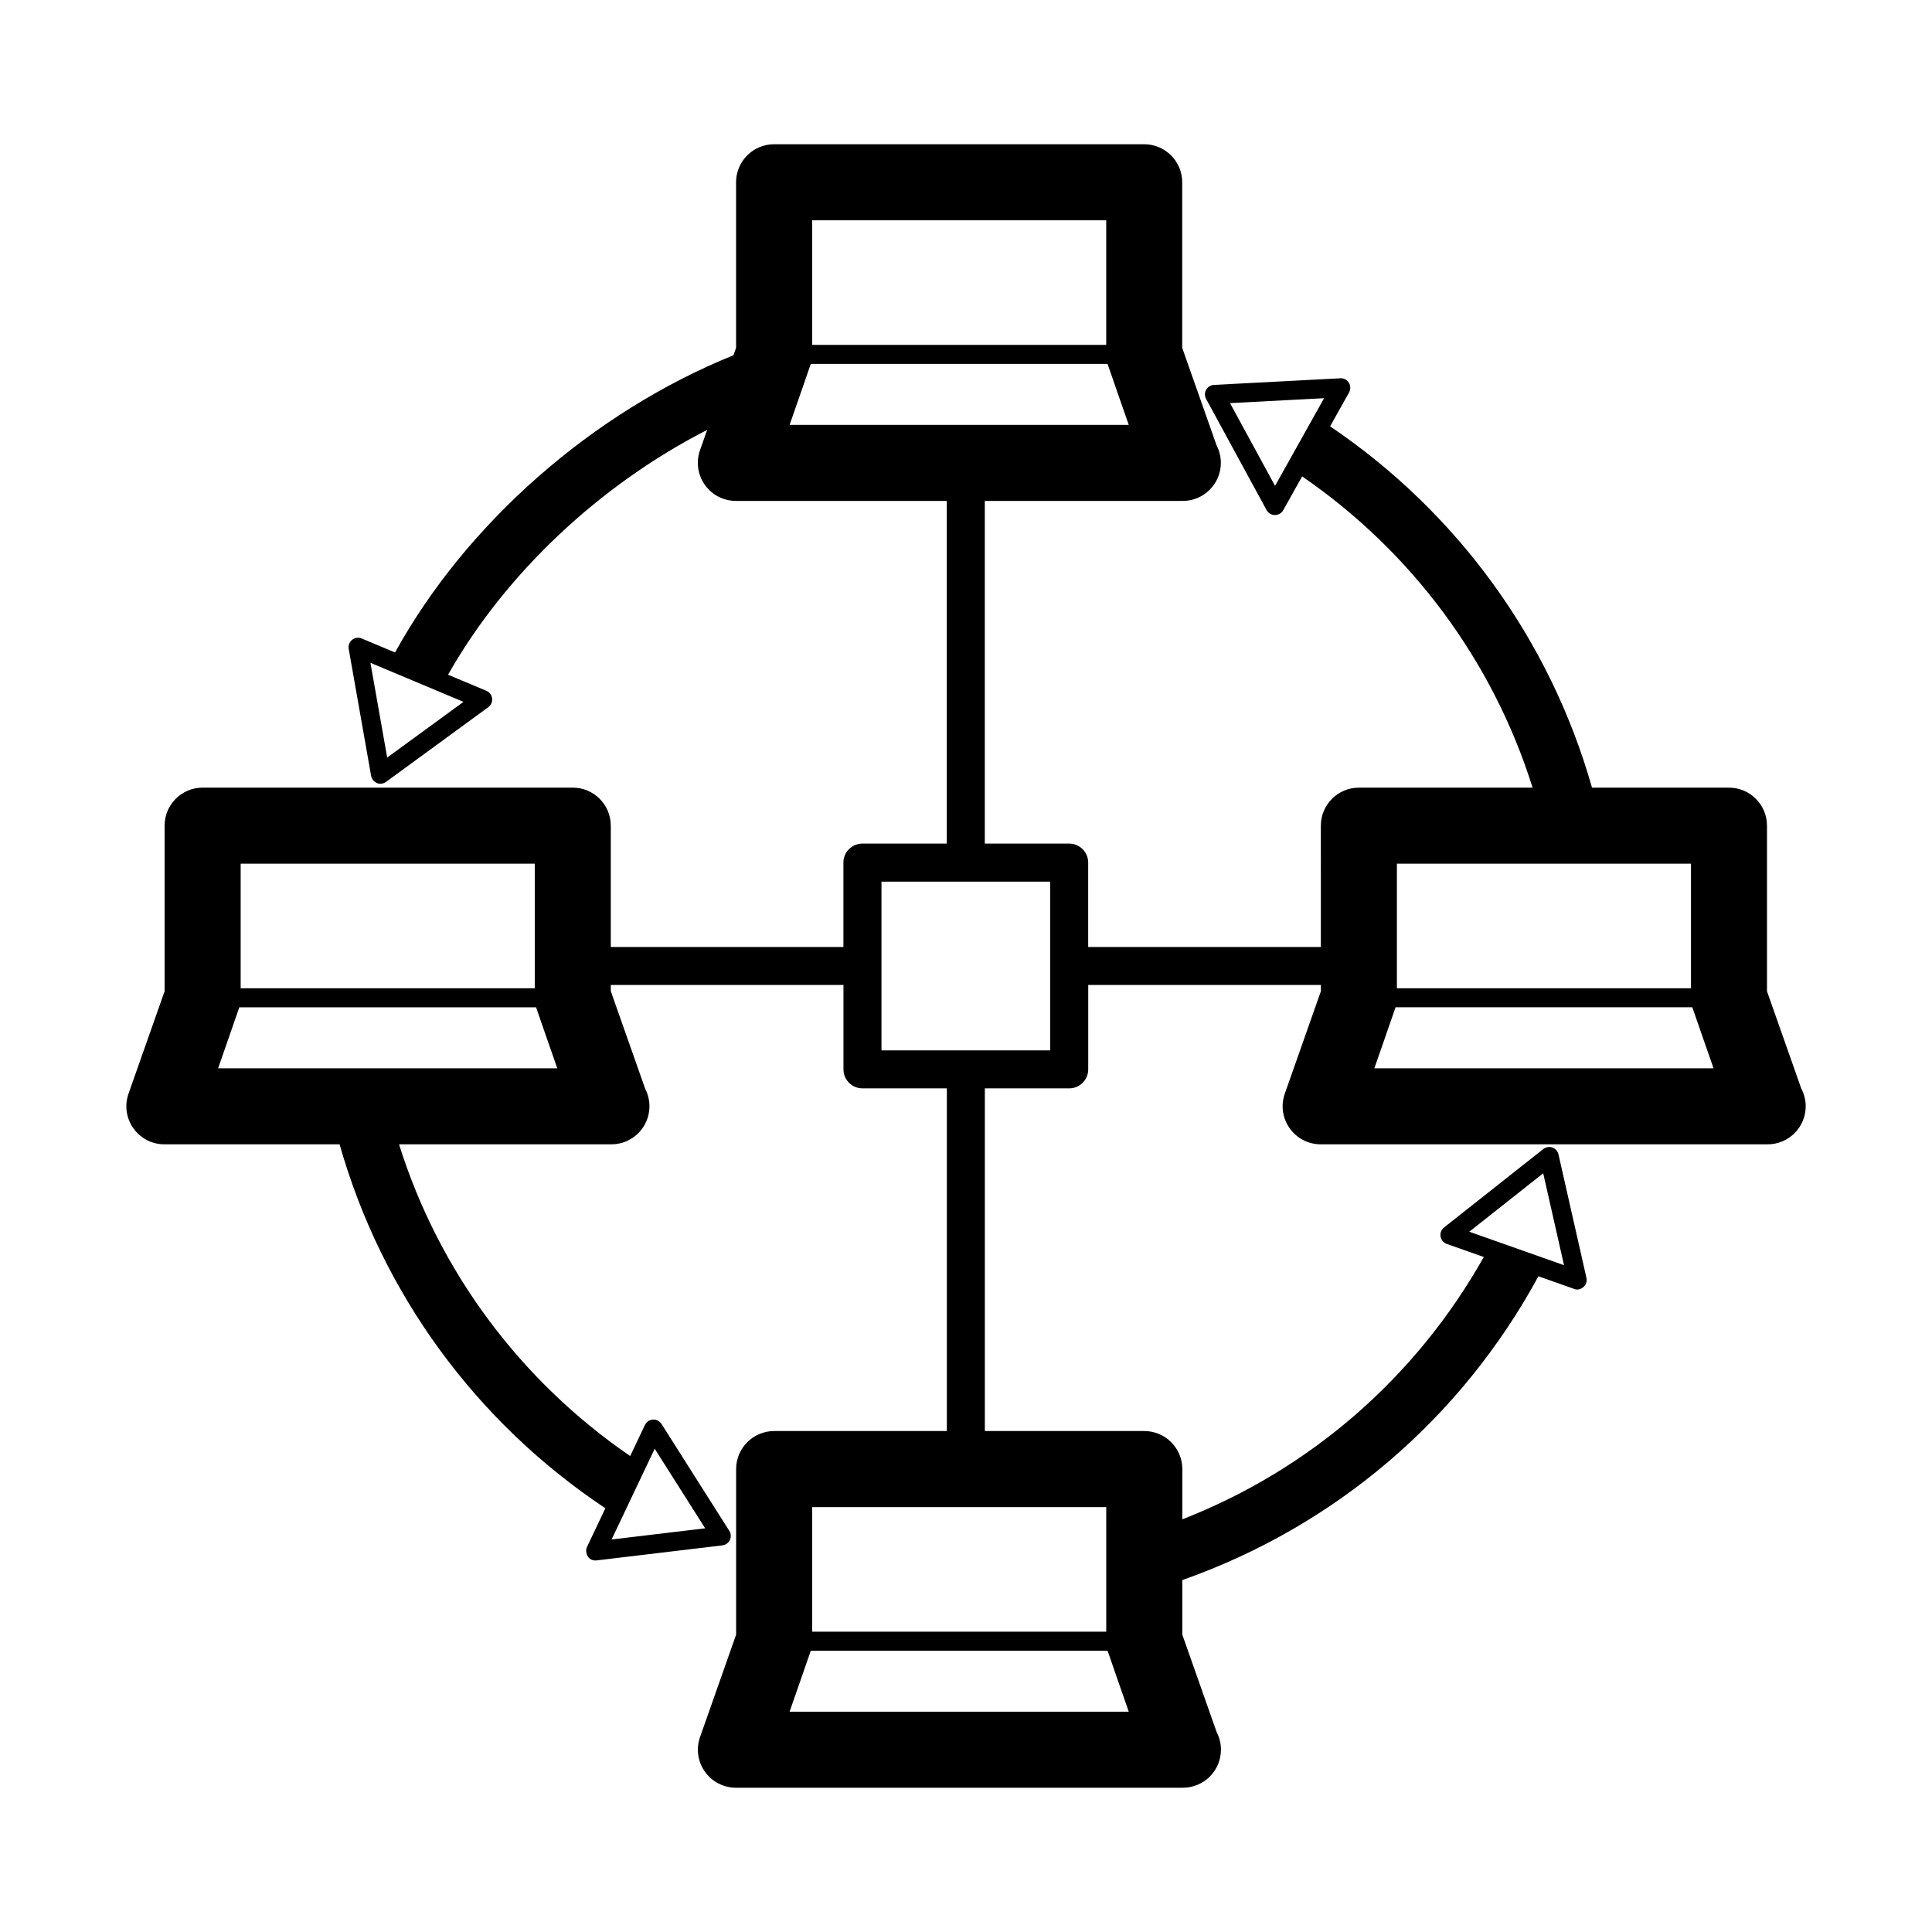<?xml version="1.0" encoding="UTF-8"?>
<!-- Uploaded to: SVG Repo, www.svgrepo.com, Generator: SVG Repo Mixer Tools -->
<svg fill="#000000" width="800px" height="800px" version="1.1" viewBox="144 144 512 512" xmlns="http://www.w3.org/2000/svg">
 <path d="m621.38 432.55-9.109-25.852v-43.887c0-5.562-4.516-10.078-10.078-10.078h-36.293c-11.09-39.035-35.559-72.855-69.406-95.75l5.027-8.988c0.449-0.801 0.422-1.785-0.059-2.559-0.484-0.781-1.375-1.27-2.266-1.184l-33.484 1.754c-0.867 0.047-1.648 0.527-2.07 1.285-0.418 0.75-0.43 1.672-0.012 2.434l16.027 29.453c0.438 0.805 1.281 1.309 2.195 1.316h0.016c0.91 0 1.754-0.492 2.203-1.289l5.012-8.957c29.152 20.059 50.566 49.031 61.07 82.492h-46.039c-5.562 0-10.078 4.516-10.078 10.078l0.004 32.141h-61.66v-22.359c0-2.785-2.258-5.039-5.039-5.039h-22.359v-90.812h52.375 0.102c5.562 0 10.078-4.516 10.078-10.078 0-1.672-0.406-3.25-1.129-4.637l-9.109-25.844v-43.883c0-5.562-4.516-10.078-10.078-10.078h-98.078c-5.562 0-10.078 4.516-10.078 10.078v43.887l-0.684 1.949c-37.352 15.113-70.809 44.527-89.688 78.77l-8.832-3.707c-0.84-0.359-1.828-0.223-2.543 0.352-0.719 0.574-1.066 1.5-0.906 2.41l5.938 33.648c0.152 0.855 0.754 1.516 1.543 1.898 0.945 0.465 1.988 0.016 2.422-0.309l27.078-19.785c0.734-0.535 1.125-1.422 1.02-2.328-0.105-0.902-0.691-1.676-1.527-2.023l-10.148-4.262c15.18-26.809 40.129-50.27 68.668-64.875l-1.898 5.391c-1.09 3.082-0.609 6.504 1.281 9.168 1.891 2.672 4.953 4.258 8.223 4.258h55.898v90.812h-22.359c-2.781 0-5.039 2.254-5.039 5.039v22.359h-61.648v-32.148c0-5.562-4.516-10.078-10.078-10.078h-98.086c-5.562 0-10.078 4.516-10.078 10.078v43.887l-9.562 27.137c-1.09 3.082-0.609 6.504 1.281 9.168 1.891 2.672 4.953 4.258 8.223 4.258h46.43c11.203 39.441 36.066 73.562 70.434 96.449l-4.856 10.23c-0.395 0.832-0.25 1.77 0.23 2.555 0.777 1.258 2.242 1.043 2.344 1.027l33.297-3.981c0.855-0.102 1.602-0.641 1.977-1.414 0.371-0.781 0.316-1.703-0.145-2.43l-17.961-28.32c-0.492-0.777-1.422-1.273-2.281-1.164-0.918 0.055-1.727 0.605-2.121 1.43l-3.906 8.227c-29.227-20.047-50.73-49.07-61.258-82.609h56.184c0.035 0 0.07-0.004 0.102 0 5.562 0 10.078-4.516 10.078-10.078 0-1.672-0.406-3.25-1.129-4.637l-9.109-25.852-0.004-1.66h61.656v22.359c0 2.785 2.258 5.039 5.039 5.039h22.359v90.812h-45.766c-5.562 0-10.078 4.516-10.078 10.078v43.883l-9.562 27.137c-1.09 3.082-0.609 6.504 1.281 9.168 1.891 2.672 4.953 4.258 8.223 4.258h118.36c0.035-0.004 0.066 0 0.102 0 5.562 0 10.078-4.516 10.078-10.078 0-1.672-0.406-3.25-1.129-4.637l-9.109-25.852v-14.465c40.395-14.223 73.812-42.648 94.375-80.508l9.422 3.332c0.273 0.098 1.301 0.555 2.516-0.492 0.695-0.598 0.984-1.547 0.781-2.438l-7.406-32.703c-0.191-0.848-0.801-1.531-1.617-1.82-0.805-0.277-1.719-0.133-2.402 0.398l-26.309 20.793c-0.719 0.57-1.074 1.484-0.922 2.394 0.152 0.906 0.781 1.656 1.648 1.965l9.809 3.465c-17.965 31.93-46.027 56.305-79.891 69.52v-13.32c0-5.562-4.516-10.078-10.078-10.078h-42.258v-90.812h22.359c2.781 0 5.039-2.254 5.039-5.039v-22.359h61.656v1.664l-9.562 27.137c-1.09 3.082-0.609 6.504 1.281 9.168 1.891 2.672 4.953 4.258 8.223 4.258h118.36c0.035 0 0.07-0.004 0.102 0 5.562 0 10.078-4.516 10.078-10.078-0.004-1.672-0.414-3.25-1.133-4.633zm-139.48-159.79-11.934-21.93 24.934-1.305zm-235.29 72.004-4.438-25.113 24.652 10.348zm190.55-142.38v33.016h-77.938v-33.016zm-78.293 38.055h78.648c0.07 0.277 5.617 16.164 5.617 16.164l-89.883-0.004s5.547-15.883 5.617-16.16zm-41.367 287.49 13.375 21.09-24.793 2.961zm-31.785-155.04v33.016h-77.938v-33.016zm-83.918 54.223s5.547-15.891 5.621-16.168h78.648c0.07 0.277 5.621 16.168 5.621 16.168zm351.17 27.824 5.512 24.355-25.102-8.871zm-199.72 142.68s5.547-15.891 5.621-16.168h78.648c0.07 0.277 5.617 16.168 5.617 16.168zm83.918-21.207h-77.938v-33.008h77.934zm-14.848-154.05h-44.715v-44.715h44.715zm169.81-49.473v33.016h-77.934v-33.016zm-83.91 54.223s5.547-15.891 5.621-16.168h78.648c0.07 0.277 5.621 16.168 5.621 16.168z"/>
</svg>